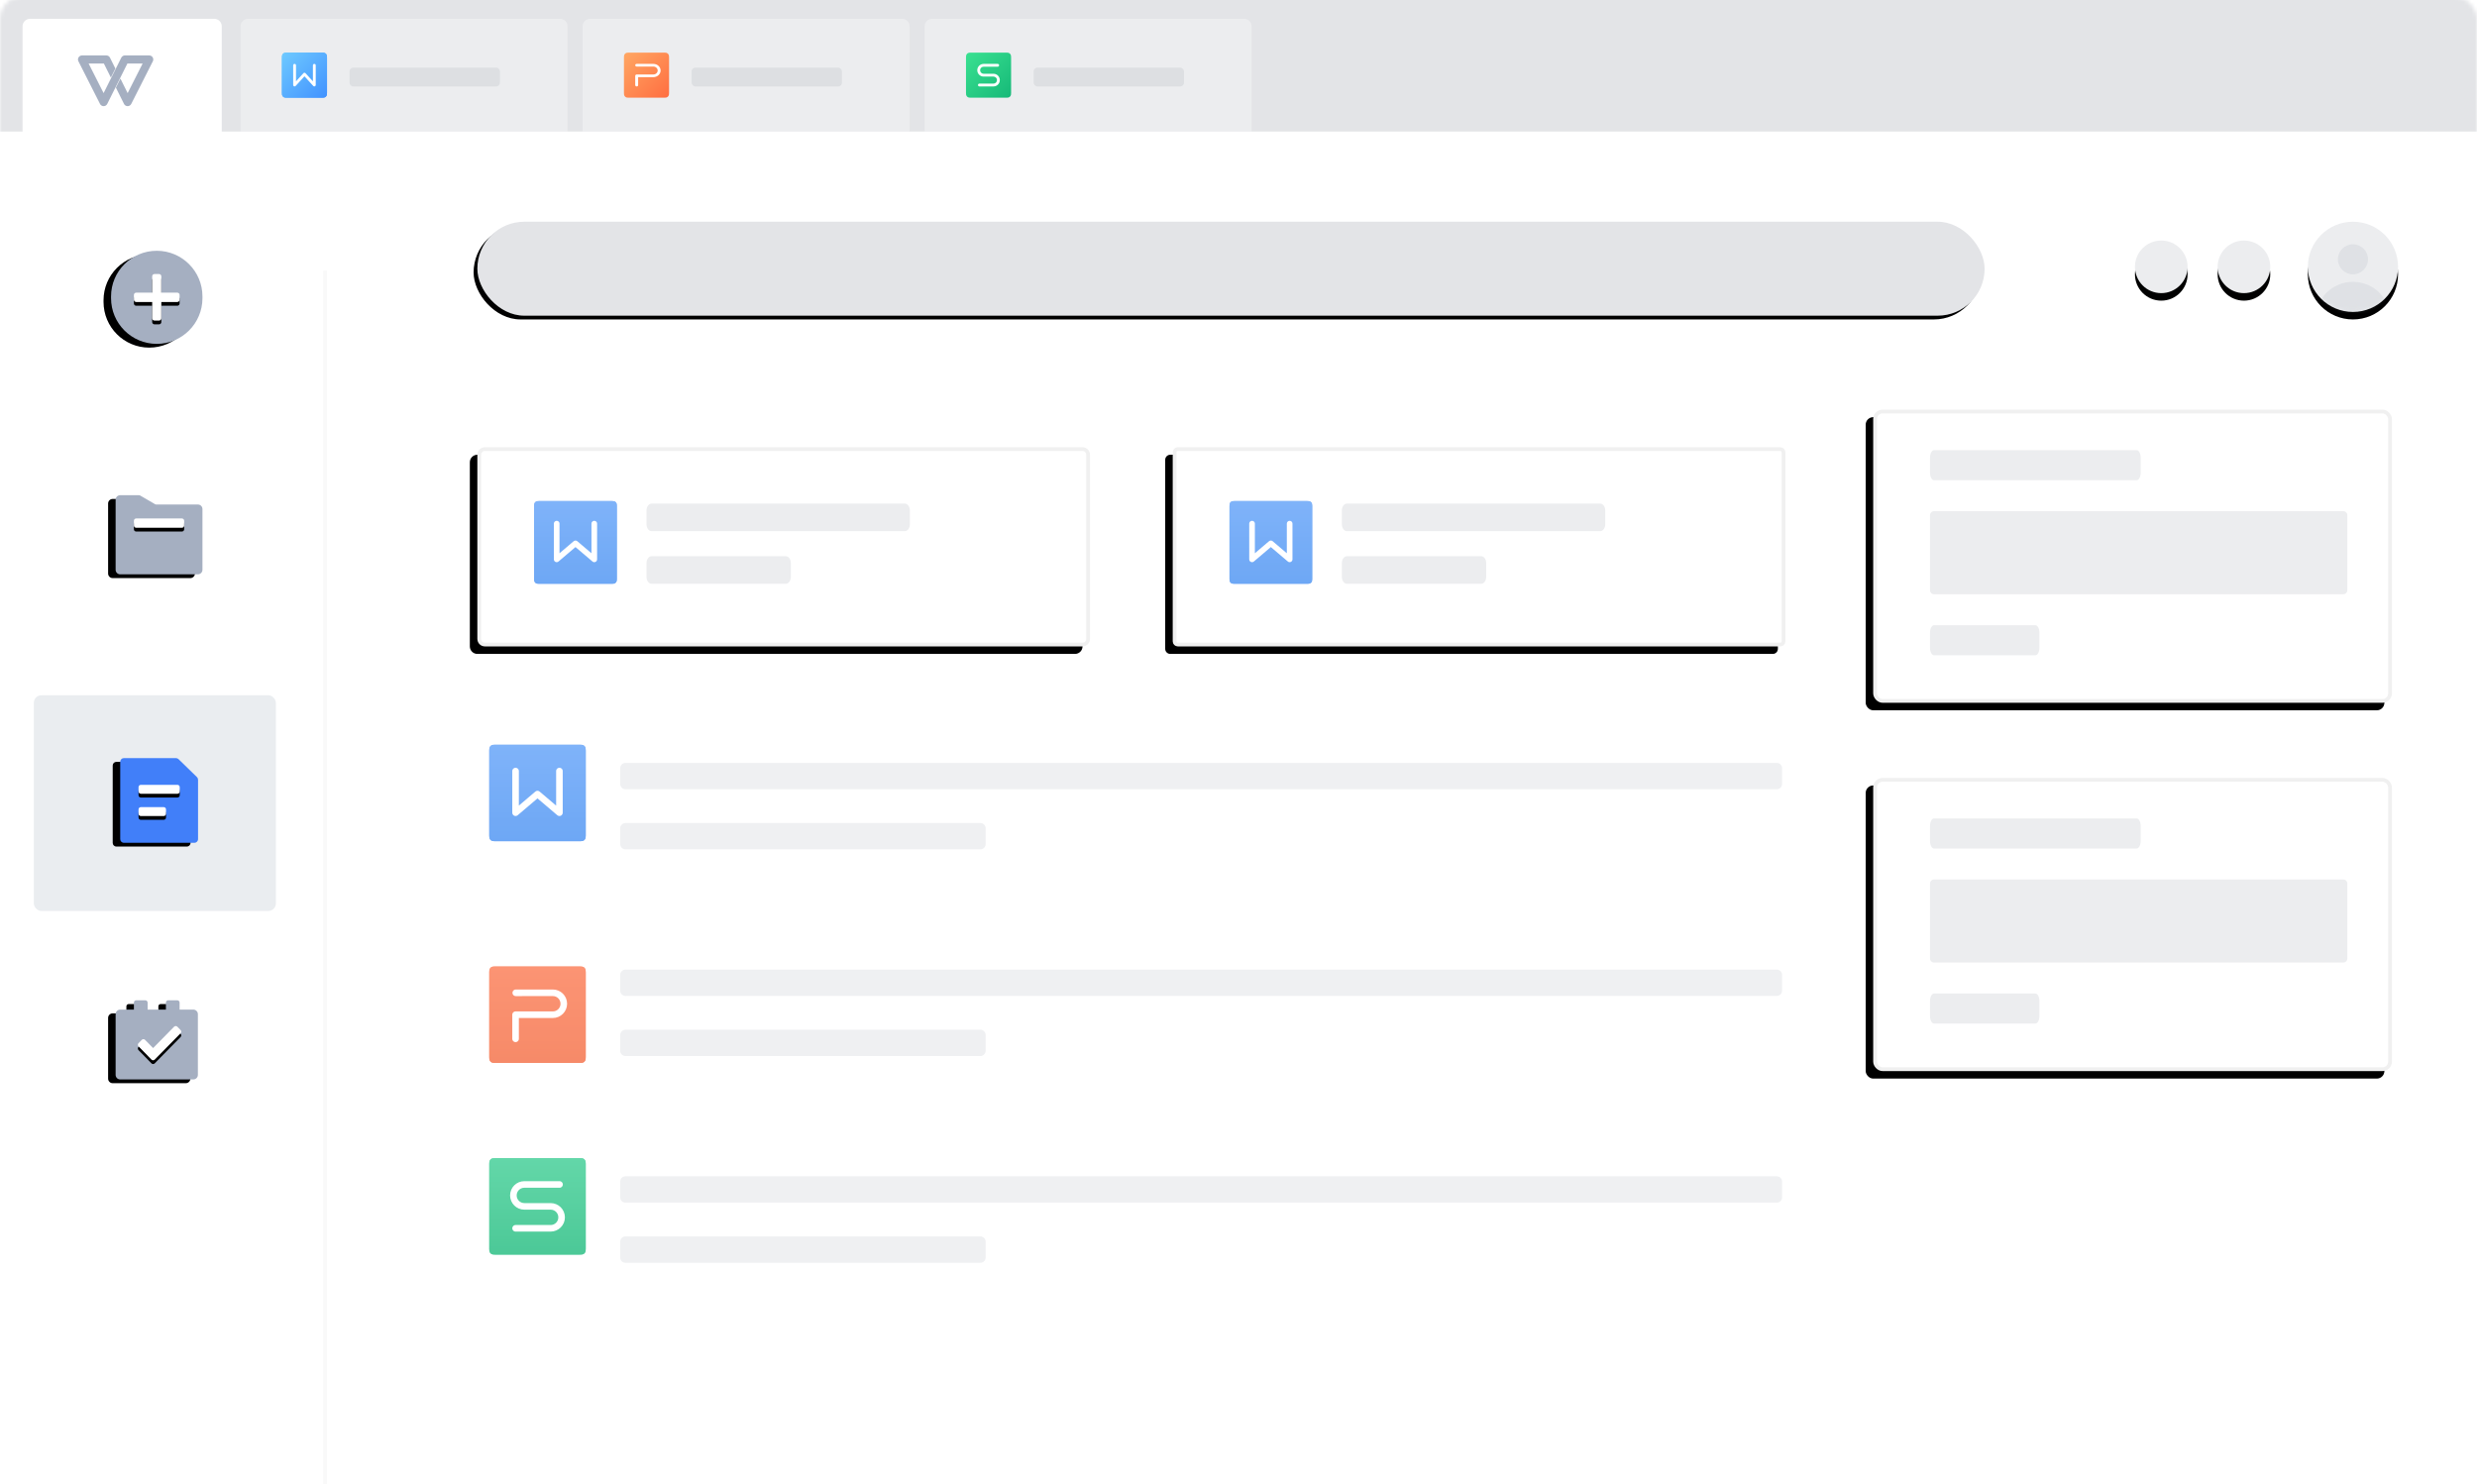 <svg xmlns="http://www.w3.org/2000/svg" xmlns:xlink="http://www.w3.org/1999/xlink" viewBox="0 0 659 395">
  <defs>
    <linearGradient id="浅色-b" x1="77.177%" x2="38.441%" y1="34.705%" y2="66.918%">
      <stop offset="0%" stop-color="#FFF"/>
      <stop offset="100%" stop-color="#FFF"/>
    </linearGradient>
    <rect id="浅色-a" width="659" height="395" x="0" y="0" rx="6"/>
    <path id="浅色-e" d="M597,65 C600.866,65 604,68.134 604,72 C604,75.866 600.866,79 597,79 C593.134,79 590,75.866 590,72 C590,68.134 593.134,65 597,65 Z M575,65 C578.866,65 582,68.134 582,72 C582,75.866 578.866,79 575,79 C571.134,79 568,75.866 568,72 C568,68.134 571.134,65 575,65 Z"/>
    <filter id="浅色-d" width="122.2%" height="157.1%" x="-11.1%" y="-14.3%" filterUnits="objectBoundingBox">
      <feOffset dy="2" in="SourceAlpha" result="shadowOffsetOuter1"/>
      <feGaussianBlur in="shadowOffsetOuter1" result="shadowBlurOuter1" stdDeviation="1"/>
      <feColorMatrix in="shadowBlurOuter1" values="0 0 0 0 0   0 0 0 0 0   0 0 0 0 0  0 0 0 0.172 0"/>
    </filter>
    <rect id="浅色-f" width="138" height="78" x=".36" y="0" rx="2"/>
    <filter id="浅色-g" width="105.8%" height="110.3%" x="-4.3%" y="-2.6%" filterUnits="objectBoundingBox">
      <feOffset dx="-2" dy="2" in="SourceAlpha" result="shadowOffsetOuter1"/>
      <feGaussianBlur in="shadowOffsetOuter1" result="shadowBlurOuter1" stdDeviation="1"/>
      <feComposite in="shadowBlurOuter1" in2="SourceAlpha" operator="out" result="shadowBlurOuter1"/>
      <feColorMatrix in="shadowBlurOuter1" values="0 0 0 0 0   0 0 0 0 0   0 0 0 0 0  0 0 0 0.022 0"/>
    </filter>
    <rect id="浅色-i" width="138" height="78" x=".36" y="0" rx="2"/>
    <filter id="浅色-j" width="105.8%" height="110.3%" x="-4.3%" y="-2.6%" filterUnits="objectBoundingBox">
      <feOffset dx="-2" dy="2" in="SourceAlpha" result="shadowOffsetOuter1"/>
      <feGaussianBlur in="shadowOffsetOuter1" result="shadowBlurOuter1" stdDeviation="1"/>
      <feComposite in="shadowBlurOuter1" in2="SourceAlpha" operator="out" result="shadowBlurOuter1"/>
      <feColorMatrix in="shadowBlurOuter1" values="0 0 0 0 0   0 0 0 0 0   0 0 0 0 0  0 0 0 0.022 0"/>
    </filter>
    <linearGradient id="浅色-l" x1="0%" x2="100%" y1="0%" y2="100%">
      <stop offset="0%" stop-color="#6FCAFF"/>
      <stop offset="100%" stop-color="#4192FF"/>
    </linearGradient>
    <linearGradient id="浅色-m" x1="0%" x2="100%" y1="0%" y2="100%">
      <stop offset="0%" stop-color="#FFA763"/>
      <stop offset="100%" stop-color="#FF6E41"/>
    </linearGradient>
    <linearGradient id="浅色-n" x1=".359%" x2="99.093%" y1=".359%" y2="99.093%">
      <stop offset="0%" stop-color="#3AE191"/>
      <stop offset="100%" stop-color="#16B978"/>
    </linearGradient>
    <linearGradient id="浅色-p" x1="50%" x2="50%" y1="0%" y2="100%">
      <stop offset="0%" stop-color="#5FA0F8"/>
      <stop offset="100%" stop-color="#4991F2"/>
    </linearGradient>
    <path id="浅色-o" d="M1.496,-5.13841088e-16 L24.171,-1.10818087e-15 C24.691,6.43884998e-16 24.88,0.054 25.07,0.156 C25.26,0.258 25.409,0.407 25.511,0.597 C25.613,0.787 25.667,0.976 25.667,1.496 L25.667,24.171 C25.667,24.691 25.613,24.88 25.511,25.07 C25.409,25.26 25.26,25.409 25.07,25.511 C24.88,25.613 24.691,25.667 24.171,25.667 L1.496,25.667 C0.976,25.667 0.787,25.613 0.597,25.511 C0.407,25.409 0.258,25.26 0.156,25.07 C0.054,24.88 8.80972727e-16,24.691 -1.51622902e-15,24.171 L4.02826786e-17,1.496 C-2.34053963e-17,0.976 0.054,0.787 0.156,0.597 C0.258,0.407 0.407,0.258 0.597,0.156 C0.787,0.054 0.976,2.98556469e-16 1.496,-5.13841088e-16 Z"/>
    <linearGradient id="浅色-r" x1="50%" x2="50%" y1="0%" y2="98.146%">
      <stop offset="0%" stop-color="#FB7951"/>
      <stop offset="100%" stop-color="#F46D43"/>
    </linearGradient>
    <path id="浅色-q" d="M1.496,-5.13841088e-16 L24.171,-1.10818087e-15 C24.691,6.43884998e-16 24.88,0.054 25.07,0.156 C25.26,0.258 25.409,0.407 25.511,0.597 C25.613,0.787 25.667,0.976 25.667,1.496 L25.667,24.171 C25.667,24.691 25.613,24.88 25.511,25.07 C25.409,25.26 25.26,25.409 25.07,25.511 C24.88,25.613 24.691,25.667 24.171,25.667 L1.496,25.667 C0.976,25.667 0.787,25.613 0.597,25.511 C0.407,25.409 0.258,25.26 0.156,25.07 C0.054,24.88 8.80972727e-16,24.691 -1.51622902e-15,24.171 L4.02826786e-17,1.496 C-2.34053963e-17,0.976 0.054,0.787 0.156,0.597 C0.258,0.407 0.407,0.258 0.597,0.156 C0.787,0.054 0.976,2.98556469e-16 1.496,-5.13841088e-16 Z"/>
    <linearGradient id="浅色-t" x1="50%" x2="50%" y1="0%" y2="100%">
      <stop offset="0%" stop-color="#3CCD93"/>
      <stop offset="100%" stop-color="#1FBB7D"/>
    </linearGradient>
    <path id="浅色-s" d="M1.496,-5.13841088e-16 L24.171,-1.10818087e-15 C24.691,6.43884998e-16 24.88,0.054 25.07,0.156 C25.26,0.258 25.409,0.407 25.511,0.597 C25.613,0.787 25.667,0.976 25.667,1.496 L25.667,24.171 C25.667,24.691 25.613,24.88 25.511,25.07 C25.409,25.26 25.26,25.409 25.07,25.511 C24.88,25.613 24.691,25.667 24.171,25.667 L1.496,25.667 C0.976,25.667 0.787,25.613 0.597,25.511 C0.407,25.409 0.258,25.26 0.156,25.07 C0.054,24.88 8.80972727e-16,24.691 -1.51622902e-15,24.171 L4.02826786e-17,1.496 C-2.34053963e-17,0.976 0.054,0.787 0.156,0.597 C0.258,0.407 0.407,0.258 0.597,0.156 C0.787,0.054 0.976,2.98556469e-16 1.496,-5.13841088e-16 Z"/>
    <path id="浅色-v" d="M2,0 L161,0 C162.105,-2.02906125e-16 163,0.895 163,2 L163,51 C163,52.105 162.105,53 161,53 L2,53 C0.895,53 1.3527075e-16,52.105 0,51 L0,2 C-1.3527075e-16,0.895 0.895,2.02906125e-16 2,0 Z"/>
    <filter id="浅色-u" width="104.9%" height="115.1%" x="-3.7%" y="-3.8%" filterUnits="objectBoundingBox">
      <feOffset dx="-2" dy="2" in="SourceAlpha" result="shadowOffsetOuter1"/>
      <feGaussianBlur in="shadowOffsetOuter1" result="shadowBlurOuter1" stdDeviation="1"/>
      <feComposite in="shadowBlurOuter1" in2="SourceAlpha" operator="out" result="shadowBlurOuter1"/>
      <feColorMatrix in="shadowBlurOuter1" values="0 0 0 0 0   0 0 0 0 0   0 0 0 0 0  0 0 0 0.022 0"/>
    </filter>
    <path id="浅色-w" d="M1.282,-5.17920154e-17 L20.718,5.17920154e-17 C21.164,-3.00926524e-17 21.325,0.046 21.488,0.134 C21.651,0.221 21.779,0.349 21.866,0.512 C21.954,0.675 22,0.836 22,1.282 L22,20.718 C22,21.164 21.954,21.325 21.866,21.488 C21.779,21.651 21.651,21.779 21.488,21.866 C21.325,21.954 21.164,22 20.718,22 L1.282,22 C0.836,22 0.675,21.954 0.512,21.866 C0.349,21.779 0.221,21.651 0.134,21.488 C0.046,21.325 2.00617683e-17,21.164 -3.45280103e-17,20.718 L3.45280103e-17,1.282 C-2.00617683e-17,0.836 0.046,0.675 0.134,0.512 C0.221,0.349 0.349,0.221 0.512,0.134 C0.675,0.046 0.836,3.00926524e-17 1.282,-5.17920154e-17 Z"/>
    <path id="浅色-y" d="M1.344,0 L161.656,0 C162.398,1.56860988e-14 163,0.602 163,1.344 L163,51.656 C163,52.398 162.398,53 161.656,53 L1.344,53 C0.602,53 -5.90430239e-15,52.398 0,51.656 L0,1.344 C-9.09019441e-17,0.602 0.602,1.24657594e-15 1.344,0 Z"/>
    <filter id="浅色-x" width="104.9%" height="115.1%" x="-3.7%" y="-3.8%" filterUnits="objectBoundingBox">
      <feOffset dx="-2" dy="2" in="SourceAlpha" result="shadowOffsetOuter1"/>
      <feGaussianBlur in="shadowOffsetOuter1" result="shadowBlurOuter1" stdDeviation="1"/>
      <feComposite in="shadowBlurOuter1" in2="SourceAlpha" operator="out" result="shadowBlurOuter1"/>
      <feColorMatrix in="shadowBlurOuter1" values="0 0 0 0 0   0 0 0 0 0   0 0 0 0 0  0 0 0 0.022 0"/>
    </filter>
    <path id="浅色-z" d="M1.282,-5.17920154e-17 L20.718,5.17920154e-17 C21.164,-3.00926524e-17 21.325,0.046 21.488,0.134 C21.651,0.221 21.779,0.349 21.866,0.512 C21.954,0.675 22,0.836 22,1.282 L22,20.718 C22,21.164 21.954,21.325 21.866,21.488 C21.779,21.651 21.651,21.779 21.488,21.866 C21.325,21.954 21.164,22 20.718,22 L1.282,22 C0.836,22 0.675,21.954 0.512,21.866 C0.349,21.779 0.221,21.651 0.134,21.488 C0.046,21.325 2.00617683e-17,21.164 -3.45280103e-17,20.718 L3.45280103e-17,1.282 C-2.00617683e-17,0.836 0.046,0.675 0.134,0.512 C0.221,0.349 0.349,0.221 0.512,0.134 C0.675,0.046 0.836,3.00926524e-17 1.282,-5.17920154e-17 Z"/>
    <rect id="浅色-B" width="401" height="25" x="127" y="60" rx="12.5"/>
    <filter id="浅色-A" width="100.7%" height="112%" x="-.6%" y="-3%" filterUnits="objectBoundingBox">
      <feOffset dx="-1" dy="1" in="SourceAlpha" result="shadowOffsetOuter1"/>
      <feGaussianBlur in="shadowOffsetOuter1" result="shadowBlurOuter1" stdDeviation=".25"/>
      <feColorMatrix in="shadowBlurOuter1" values="0 0 0 0 0   0 0 0 0 0   0 0 0 0 0  0 0 0 0.134 0"/>
    </filter>
    <circle id="浅色-C" cx="12" cy="12" r="12"/>
    <filter id="浅色-D" width="133.3%" height="133.3%" x="-16.7%" y="-8.3%" filterUnits="objectBoundingBox">
      <feOffset dy="2" in="SourceAlpha" result="shadowOffsetOuter1"/>
      <feGaussianBlur in="shadowOffsetOuter1" result="shadowBlurOuter1" stdDeviation="1"/>
      <feColorMatrix in="shadowBlurOuter1" values="0 0 0 0 0   0 0 0 0 0   0 0 0 0 0  0 0 0 0.172 0"/>
    </filter>
    <path id="浅色-G" d="M8.554,0.716 C8.888,0.716 9.159,0.986 9.159,1.32 L9.159,3.193 L14.022,3.193 L14.022,1.32 C14.022,0.986 14.293,0.716 14.627,0.716 L17.065,0.716 C17.399,0.716 17.67,0.986 17.67,1.32 L17.67,3.193 L21.324,3.193 C21.992,3.193 22.534,3.734 22.534,4.402 L22.534,20.561 C22.534,21.229 21.992,21.771 21.324,21.771 L1.857,21.771 C1.189,21.771 0.648,21.229 0.648,20.561 L0.648,4.402 C0.648,3.734 1.189,3.193 1.857,3.193 L5.511,3.193 L5.511,1.32 C5.511,0.986 5.782,0.716 6.116,0.716 L8.554,0.716 Z"/>
    <filter id="浅色-F" width="136.6%" height="138%" x="-27.4%" y="-14.2%" filterUnits="objectBoundingBox">
      <feOffset dx="-2" dy="1" in="SourceAlpha" result="shadowOffsetOuter1"/>
      <feGaussianBlur in="shadowOffsetOuter1" result="shadowBlurOuter1" stdDeviation="1"/>
      <feColorMatrix in="shadowBlurOuter1" values="0 0 0 0 0   0 0 0 0 0   0 0 0 0 0  0 0 0 0.12 0"/>
    </filter>
    <path id="浅色-I" d="M16.212,7.737 C16.45,7.503 16.833,7.507 17.067,7.745 L17.067,7.745 L17.939,8.634 C18.17,8.869 18.17,9.246 17.939,9.481 L17.939,9.481 L11.049,16.5 L11.049,16.5 L11.041,16.508 C10.803,16.742 10.42,16.738 10.186,16.5 L10.186,16.5 L9.314,15.611 C9.288,15.585 9.265,15.557 9.245,15.528 L6.739,12.975 C6.508,12.74 6.508,12.363 6.739,12.128 L6.739,12.128 L7.611,11.239 L7.611,11.239 L7.619,11.232 C7.857,10.998 8.24,11.001 8.474,11.239 L8.474,11.239 L10.624,13.429 L16.204,7.745 L16.204,7.745 Z"/>
    <filter id="浅色-H" width="186.9%" height="209.6%" x="-43.4%" y="-43.8%" filterUnits="objectBoundingBox">
      <feOffset dy="1" in="SourceAlpha" result="shadowOffsetOuter1"/>
      <feGaussianBlur in="shadowOffsetOuter1" result="shadowBlurOuter1" stdDeviation="1.5"/>
      <feColorMatrix in="shadowBlurOuter1" values="0 0 0 0 0   0 0 0 0 0   0 0 0 0 0  0 0 0 0.253 0"/>
    </filter>
    <path id="浅色-K" d="M1.84,0.372 L15.704,0.372 C15.956,0.372 16.198,0.47 16.379,0.646 L21.285,5.424 C21.472,5.606 21.578,5.856 21.578,6.117 L21.578,21.937 C21.578,22.472 21.145,22.905 20.61,22.905 L1.84,22.905 C1.305,22.905 0.872,22.472 0.872,21.937 L0.872,1.34 C0.872,0.805 1.305,0.372 1.84,0.372 Z"/>
    <filter id="浅色-J" width="138.6%" height="135.5%" x="-29%" y="-13.3%" filterUnits="objectBoundingBox">
      <feOffset dx="-2" dy="1" in="SourceAlpha" result="shadowOffsetOuter1"/>
      <feGaussianBlur in="shadowOffsetOuter1" result="shadowBlurOuter1" stdDeviation="1"/>
      <feColorMatrix in="shadowBlurOuter1" values="0 0 0 0 0   0 0 0 0 0   0 0 0 0 0  0 0 0 0.12 0"/>
    </filter>
    <path id="浅色-M" d="M12.447,13.417 C12.781,13.417 13.052,13.688 13.052,14.022 L13.052,15.184 C13.052,15.518 12.781,15.789 12.447,15.789 L6.349,15.789 C6.015,15.789 5.744,15.518 5.744,15.184 L5.744,14.022 C5.744,13.688 6.015,13.417 6.349,13.417 L12.447,13.417 Z M16.101,7.488 C16.435,7.488 16.706,7.758 16.706,8.092 L16.706,9.255 C16.706,9.589 16.435,9.859 16.101,9.859 L6.349,9.859 C6.015,9.859 5.744,9.589 5.744,9.255 L5.744,8.092 C5.744,7.758 6.015,7.488 6.349,7.488 L16.101,7.488 Z"/>
    <filter id="浅色-L" width="191.2%" height="220.5%" x="-45.6%" y="-48.2%" filterUnits="objectBoundingBox">
      <feOffset dy="1" in="SourceAlpha" result="shadowOffsetOuter1"/>
      <feGaussianBlur in="shadowOffsetOuter1" result="shadowBlurOuter1" stdDeviation="1.5"/>
      <feColorMatrix in="shadowBlurOuter1" values="0 0 0 0 0   0 0 0 0 0   0 0 0 0 0  0 0 0 0.253 0"/>
    </filter>
    <path id="浅色-O" d="M0.648,1.925 L0.648,20.561 C0.648,21.229 1.189,21.771 1.857,21.771 L22.54,21.771 C23.208,21.771 23.749,21.229 23.749,20.561 L23.749,4.402 C23.749,3.734 23.208,3.193 22.54,3.193 L11.45,3.193 C11.343,3.193 11.238,3.164 11.146,3.111 L7.172,0.798 C7.08,0.744 6.975,0.716 6.868,0.716 L1.857,0.716 C1.189,0.716 0.648,1.257 0.648,1.925 Z"/>
    <filter id="浅色-N" width="134.6%" height="138%" x="-26%" y="-14.2%" filterUnits="objectBoundingBox">
      <feOffset dx="-2" dy="1" in="SourceAlpha" result="shadowOffsetOuter1"/>
      <feGaussianBlur in="shadowOffsetOuter1" result="shadowBlurOuter1" stdDeviation="1"/>
      <feColorMatrix in="shadowBlurOuter1" values="0 0 0 0 0   0 0 0 0 0   0 0 0 0 0  0 0 0 0.12 0"/>
    </filter>
    <path id="浅色-Q" d="M6.116,6.908 L18.281,6.908 C18.615,6.908 18.886,7.179 18.886,7.513 L18.886,8.781 C18.886,9.115 18.615,9.385 18.281,9.385 L6.116,9.385 C5.782,9.385 5.511,9.115 5.511,8.781 L5.511,7.513 C5.511,7.179 5.782,6.908 6.116,6.908 Z"/>
    <filter id="浅色-P" width="174.8%" height="503.7%" x="-37.4%" y="-161.5%" filterUnits="objectBoundingBox">
      <feOffset dy="1" in="SourceAlpha" result="shadowOffsetOuter1"/>
      <feGaussianBlur in="shadowOffsetOuter1" result="shadowBlurOuter1" stdDeviation="1.5"/>
      <feColorMatrix in="shadowBlurOuter1" values="0 0 0 0 0   0 0 0 0 0   0 0 0 0 0  0 0 0 0.253 0"/>
    </filter>
    <filter id="浅色-R" width="132.3%" height="136.2%" x="-16.2%" y="-18.1%" filterUnits="objectBoundingBox">
      <feOffset dy="2" in="SourceAlpha" result="shadowOffsetOuter1"/>
      <feGaussianBlur in="shadowOffsetOuter1" result="shadowBlurOuter1" stdDeviation="1.5"/>
      <feColorMatrix in="shadowBlurOuter1" result="shadowMatrixOuter1" values="0 0 0 0 0.916   0 0 0 0 0.916   0 0 0 0 0.916  0 0 0 1 0"/>
      <feMerge>
        <feMergeNode in="shadowMatrixOuter1"/>
        <feMergeNode in="SourceGraphic"/>
      </feMerge>
    </filter>
    <path id="浅色-T" d="M12.591,0.477 C19.306,0.477 24.749,5.921 24.749,12.636 L24.749,13.089 C24.749,19.804 19.306,25.248 12.591,25.248 C5.875,25.248 0.432,19.804 0.432,13.089 L0.432,12.636 C0.432,5.921 5.875,0.477 12.591,0.477 Z"/>
    <filter id="浅色-S" width="132.9%" height="132.3%" x="-24.7%" y="-12.1%" filterUnits="objectBoundingBox">
      <feOffset dx="-2" dy="1" in="SourceAlpha" result="shadowOffsetOuter1"/>
      <feGaussianBlur in="shadowOffsetOuter1" result="shadowBlurOuter1" stdDeviation="1"/>
      <feColorMatrix in="shadowBlurOuter1" values="0 0 0 0 0   0 0 0 0 0   0 0 0 0 0  0 0 0 0.12 0"/>
    </filter>
    <path id="浅色-V" d="M13.203,6.665 C13.537,6.665 13.807,6.936 13.807,7.27 L13.807,11.623 L18.065,11.624 C18.399,11.624 18.67,11.895 18.67,12.229 L18.67,13.501 C18.67,13.835 18.399,14.106 18.065,14.106 L13.807,14.105 L13.807,18.446 C13.807,18.78 13.537,19.051 13.203,19.051 L11.981,19.051 C11.646,19.051 11.376,18.78 11.376,18.446 L11.375,14.105 L7.116,14.106 C6.782,14.106 6.511,13.835 6.511,13.501 L6.511,12.229 C6.511,11.895 6.782,11.624 7.116,11.624 L11.375,11.623 L11.376,7.27 C11.376,6.936 11.646,6.665 11.981,6.665 L13.203,6.665 Z"/>
    <filter id="浅色-U" width="182.2%" height="180.7%" x="-41.1%" y="-32.3%" filterUnits="objectBoundingBox">
      <feOffset dy="1" in="SourceAlpha" result="shadowOffsetOuter1"/>
      <feGaussianBlur in="shadowOffsetOuter1" result="shadowBlurOuter1" stdDeviation="1.5"/>
      <feColorMatrix in="shadowBlurOuter1" values="0 0 0 0 0   0 0 0 0 0   0 0 0 0 0  0 0 0 0.253 0"/>
    </filter>
  </defs>
  <g fill="none" fill-rule="evenodd" transform="translate(0 -1)">
    <mask id="浅色-c" fill="#fff">
      <use xlink:href="#浅色-a"/>
    </mask>
    <use fill="url(#浅色-b)" xlink:href="#浅色-a"/>
    <g fill-rule="nonzero" mask="url(#浅色-c)">
      <use fill="#000" filter="url(#浅色-d)" xlink:href="#浅色-e"/>
      <use fill="#ECEDEF" xlink:href="#浅色-e"/>
    </g>
    <g mask="url(#浅色-c)">
      <g transform="translate(498 110)">
        <mask id="浅色-h" fill="#fff">
          <use xlink:href="#浅色-f"/>
        </mask>
        <use fill="#000" filter="url(#浅色-g)" xlink:href="#浅色-f"/>
        <rect width="137" height="77" x=".86" y=".5" fill="#FFF" stroke="#F0F0F0" stroke-linejoin="square" rx="2"/>
        <g fill-opacity="0" mask="url(#浅色-h)">
          <rect width="12.936" height="12.936" rx="2.156" transform="translate(122.19 4.312)"/>
        </g>
        <path fill="#ECEDEF" d="M43.496,57.359 C44.091,57.359 44.574,58.254 44.574,59.359 L44.574,63.359 C44.574,64.464 44.091,65.359 43.496,65.359 L16.546,65.359 C15.951,65.359 15.468,64.464 15.468,63.359 L15.468,59.359 C15.468,58.254 15.951,57.359 16.546,57.359 L43.496,57.359 Z M125.424,27.02 C126.019,27.02 126.502,27.503 126.502,28.098 L126.502,48.041 C126.502,48.636 126.019,49.119 125.424,49.119 L16.546,49.119 C15.951,49.119 15.468,48.636 15.468,48.041 L15.468,28.098 C15.468,27.503 15.951,27.02 16.546,27.02 L125.424,27.02 Z M70.446,10.78 C71.041,10.78 71.524,11.675 71.524,12.78 L71.524,16.78 C71.524,17.885 71.041,18.78 70.446,18.78 L16.546,18.78 C15.951,18.78 15.468,17.885 15.468,16.78 L15.468,12.78 C15.468,11.675 15.951,10.78 16.546,10.78 L70.446,10.78 Z"/>
      </g>
    </g>
    <g mask="url(#浅色-c)">
      <g transform="translate(498 208)">
        <mask id="浅色-k" fill="#fff">
          <use xlink:href="#浅色-i"/>
        </mask>
        <use fill="#000" filter="url(#浅色-j)" xlink:href="#浅色-i"/>
        <rect width="137" height="77" x=".86" y=".5" fill="#FFF" stroke="#F0F0F0" stroke-linejoin="square" rx="2"/>
        <g fill-opacity="0" mask="url(#浅色-k)">
          <rect width="12.936" height="12.936" rx="2.156" transform="translate(122.19 4.312)"/>
        </g>
        <path fill="#ECEDEF" d="M43.496,57.359 C44.091,57.359 44.574,58.254 44.574,59.359 L44.574,63.359 C44.574,64.464 44.091,65.359 43.496,65.359 L16.546,65.359 C15.951,65.359 15.468,64.464 15.468,63.359 L15.468,59.359 C15.468,58.254 15.951,57.359 16.546,57.359 L43.496,57.359 Z M125.424,27.02 C126.019,27.02 126.502,27.503 126.502,28.098 L126.502,48.041 C126.502,48.636 126.019,49.119 125.424,49.119 L16.546,49.119 C15.951,49.119 15.468,48.636 15.468,48.041 L15.468,28.098 C15.468,27.503 15.951,27.02 16.546,27.02 L125.424,27.02 Z M70.446,10.78 C71.041,10.78 71.524,11.675 71.524,12.78 L71.524,16.78 C71.524,17.885 71.041,18.78 70.446,18.78 L16.546,18.78 C15.951,18.78 15.468,17.885 15.468,16.78 L15.468,12.78 C15.468,11.675 15.951,10.78 16.546,10.78 L70.446,10.78 Z"/>
      </g>
    </g>
    <rect width="659" height="36" fill="#E3E4E7" mask="url(#浅色-c)"/>
    <path fill="#FFF" d="M8,6 L57,6 C58.105,6 59,6.895 59,8 L59,46 L59,46 L6,46 L6,8 C6,6.895 6.895,6 8,6 Z"/>
    <g fill-rule="nonzero" transform="translate(21 10)">
      <rect width="22" height="22" x="1"/>
      <path fill="#A5AFC1" stroke="#A5AFC1" stroke-width=".5" d="M7.298,6 C7.566,6 7.815,6.13 7.968,6.343 L8.036,6.457 L9.416,9.224 L8.493,11.07 L6.787,7.65 L2.169,7.65 L6.565,16.332 L11.491,6.457 C11.61,6.217 11.838,6.053 12.097,6.011 L12.229,6 L18.701,6 C19.275,6 19.661,6.565 19.484,7.087 L19.437,7.198 L13.692,18.542 C13.407,19.103 12.641,19.141 12.29,18.658 L12.217,18.537 L10.113,14.319 L11.036,12.473 L12.96,16.332 L17.356,7.65 L12.739,7.65 L7.31,18.537 C7.029,19.101 6.263,19.143 5.909,18.662 L5.836,18.542 L0.09,7.198 C-0.169,6.686 0.161,6.086 0.706,6.008 L0.826,6 L7.298,6 Z"/>
    </g>
    <g transform="translate(64 6)">
      <path fill="#FFF" d="M2,0 L85,0 C86.105,-2.02906125e-16 87,0.895 87,2 L87,30 L87,30 L0,30 L0,2 C-1.3527075e-16,0.895 0.895,2.02906125e-16 2,0 Z" opacity=".325"/>
      <g transform="translate(11 9)">
        <g fill-rule="nonzero">
          <path fill="url(#浅色-l)" d="M1.282,-5.17920154e-17 L10.718,5.17920154e-17 C11.164,-3.00926524e-17 11.325,0.046 11.488,0.134 C11.651,0.221 11.779,0.349 11.866,0.512 C11.954,0.675 12,0.836 12,1.282 L12,10.718 C12,11.164 11.954,11.325 11.866,11.488 C11.779,11.651 11.651,11.779 11.488,11.866 C11.325,11.954 11.164,12 10.718,12 L1.282,12 C0.836,12 0.675,11.954 0.512,11.866 C0.349,11.779 0.221,11.651 0.134,11.488 C0.046,11.325 2.00617683e-17,11.164 -3.45280103e-17,10.718 L3.45280103e-17,1.282 C-2.00617683e-17,0.836 0.046,0.675 0.134,0.512 C0.221,0.349 0.349,0.221 0.512,0.134 C0.675,0.046 0.836,3.00926524e-17 1.282,-5.17920154e-17 Z"/>
          <path fill="#FFF" d="M8.25,7.639 L8.25,8.613 L8.898,8.349 L8.25,7.639 Z M3.102,8.349 L3.75,8.613 L3.75,7.639 L3.102,8.349 Z M6,6.302 L3.648,8.878 C3.416,9.132 3,8.963 3,8.613 L3,3.386 C3,2.871 3.75,2.871 3.75,3.386 L3.75,7.639 L5.727,5.474 C5.875,5.312 6.125,5.312 6.273,5.474 L8.25,7.639 L8.25,3.386 C8.25,2.871 9,2.871 9,3.386 L9,8.613 C9,8.963 8.584,9.132 8.352,8.878 L6,6.302 Z M8.25,7.639 L8.25,8.613 L8.898,8.349 L8.25,7.639 Z M3.102,8.349 L3.75,8.613 L3.75,7.639 L3.102,8.349 Z"/>
        </g>
        <path d="M1.282,-5.17920154e-17 L10.718,5.17920154e-17 C11.164,-3.00926524e-17 11.325,0.046 11.488,0.134 C11.651,0.221 11.779,0.349 11.866,0.512 C11.954,0.675 12,0.836 12,1.282 L12,10.718 C12,11.164 11.954,11.325 11.866,11.488 C11.779,11.651 11.651,11.779 11.488,11.866 C11.325,11.954 11.164,12 10.718,12 L1.282,12 C0.836,12 0.675,11.954 0.512,11.866 C0.349,11.779 0.221,11.651 0.134,11.488 C0.046,11.325 2.00617683e-17,11.164 -3.45280103e-17,10.718 L3.45280103e-17,1.282 C-2.00617683e-17,0.836 0.046,0.675 0.134,0.512 C0.221,0.349 0.349,0.221 0.512,0.134 C0.675,0.046 0.836,3.00926524e-17 1.282,-5.17920154e-17 Z"/>
        <path fill="#DDDFE2" d="M19,4 L57,4 C57.552,4 58,4.448 58,5 L58,8 C58,8.552 57.552,9 57,9 L19,9 C18.448,9 18,8.552 18,8 L18,5 C18,4.448 18.448,4 19,4 Z"/>
      </g>
    </g>
    <g transform="translate(22 6)">
      <g transform="translate(0 4)">
        <rect width="22" height="22"/>
        <g transform="translate(53 5)">
          <g fill-rule="nonzero">
            <path fill="url(#浅色-l)" d="M1.282,-5.17920154e-17 L10.718,5.17920154e-17 C11.164,-3.00926524e-17 11.325,0.046 11.488,0.134 C11.651,0.221 11.779,0.349 11.866,0.512 C11.954,0.675 12,0.836 12,1.282 L12,10.718 C12,11.164 11.954,11.325 11.866,11.488 C11.779,11.651 11.651,11.779 11.488,11.866 C11.325,11.954 11.164,12 10.718,12 L1.282,12 C0.836,12 0.675,11.954 0.512,11.866 C0.349,11.779 0.221,11.651 0.134,11.488 C0.046,11.325 2.00617683e-17,11.164 -3.45280103e-17,10.718 L3.45280103e-17,1.282 C-2.00617683e-17,0.836 0.046,0.675 0.134,0.512 C0.221,0.349 0.349,0.221 0.512,0.134 C0.675,0.046 0.836,3.00926524e-17 1.282,-5.17920154e-17 Z"/>
            <path fill="#FFF" d="M8.25,7.639 L8.25,8.613 L8.898,8.349 L8.25,7.639 Z M3.102,8.349 L3.75,8.613 L3.75,7.639 L3.102,8.349 Z M6,6.302 L3.648,8.878 C3.416,9.132 3,8.963 3,8.613 L3,3.386 C3,2.871 3.75,2.871 3.75,3.386 L3.75,7.639 L5.727,5.474 C5.875,5.312 6.125,5.312 6.273,5.474 L8.25,7.639 L8.25,3.386 C8.25,2.871 9,2.871 9,3.386 L9,8.613 C9,8.963 8.584,9.132 8.352,8.878 L6,6.302 Z M8.25,7.639 L8.25,8.613 L8.898,8.349 L8.25,7.639 Z M3.102,8.349 L3.75,8.613 L3.75,7.639 L3.102,8.349 Z"/>
          </g>
          <path d="M1.282,-5.17920154e-17 L10.718,5.17920154e-17 C11.164,-3.00926524e-17 11.325,0.046 11.488,0.134 C11.651,0.221 11.779,0.349 11.866,0.512 C11.954,0.675 12,0.836 12,1.282 L12,10.718 C12,11.164 11.954,11.325 11.866,11.488 C11.779,11.651 11.651,11.779 11.488,11.866 C11.325,11.954 11.164,12 10.718,12 L1.282,12 C0.836,12 0.675,11.954 0.512,11.866 C0.349,11.779 0.221,11.651 0.134,11.488 C0.046,11.325 2.00617683e-17,11.164 -3.45280103e-17,10.718 L3.45280103e-17,1.282 C-2.00617683e-17,0.836 0.046,0.675 0.134,0.512 C0.221,0.349 0.349,0.221 0.512,0.134 C0.675,0.046 0.836,3.00926524e-17 1.282,-5.17920154e-17 Z"/>
        </g>
      </g>
      <g transform="translate(133)">
        <path fill="#FFF" d="M2,0 L85,0 C86.105,-2.02906125e-16 87,0.895 87,2 L87,30 L87,30 L0,30 L0,2 C-1.3527075e-16,0.895 0.895,2.02906125e-16 2,0 Z" opacity=".325"/>
        <g transform="translate(11 9)">
          <path d="M1.282,-5.17920154e-17 L10.718,5.17920154e-17 C11.164,-3.00926524e-17 11.325,0.046 11.488,0.134 C11.651,0.221 11.779,0.349 11.866,0.512 C11.954,0.675 12,0.836 12,1.282 L12,10.718 C12,11.164 11.954,11.325 11.866,11.488 C11.779,11.651 11.651,11.779 11.488,11.866 C11.325,11.954 11.164,12 10.718,12 L1.282,12 C0.836,12 0.675,11.954 0.512,11.866 C0.349,11.779 0.221,11.651 0.134,11.488 C0.046,11.325 2.00617683e-17,11.164 -3.45280103e-17,10.718 L3.45280103e-17,1.282 C-2.00617683e-17,0.836 0.046,0.675 0.134,0.512 C0.221,0.349 0.349,0.221 0.512,0.134 C0.675,0.046 0.836,3.00926524e-17 1.282,-5.17920154e-17 Z"/>
          <path d="M1.282,-5.17920154e-17 L10.718,5.17920154e-17 C11.164,-3.00926524e-17 11.325,0.046 11.488,0.134 C11.651,0.221 11.779,0.349 11.866,0.512 C11.954,0.675 12,0.836 12,1.282 L12,10.718 C12,11.164 11.954,11.325 11.866,11.488 C11.779,11.651 11.651,11.779 11.488,11.866 C11.325,11.954 11.164,12 10.718,12 L1.282,12 C0.836,12 0.675,11.954 0.512,11.866 C0.349,11.779 0.221,11.651 0.134,11.488 C0.046,11.325 2.00617683e-17,11.164 -3.45280103e-17,10.718 L3.45280103e-17,1.282 C-2.00617683e-17,0.836 0.046,0.675 0.134,0.512 C0.221,0.349 0.349,0.221 0.512,0.134 C0.675,0.046 0.836,3.00926524e-17 1.282,-5.17920154e-17 Z"/>
          <path fill="url(#浅色-m)" d="M1.282,-5.17920154e-17 L10.718,5.17920154e-17 C11.164,-3.00926524e-17 11.325,0.046 11.488,0.134 C11.651,0.221 11.779,0.349 11.866,0.512 C11.954,0.675 12,0.836 12,1.282 L12,10.718 C12,11.164 11.954,11.325 11.866,11.488 C11.779,11.651 11.651,11.779 11.488,11.866 C11.325,11.954 11.164,12 10.718,12 L1.282,12 C0.836,12 0.675,11.954 0.512,11.866 C0.349,11.779 0.221,11.651 0.134,11.488 C0.046,11.325 2.00617683e-17,11.164 -3.45280103e-17,10.718 L3.45280103e-17,1.282 C-2.00617683e-17,0.836 0.046,0.675 0.134,0.512 C0.221,0.349 0.349,0.221 0.512,0.134 C0.675,0.046 0.836,3.00926524e-17 1.282,-5.17920154e-17 Z"/>
          <path fill="#FFF" fill-rule="nonzero" d="M3.775,6.529 L3.775,8.647 C3.775,8.842 3.602,9 3.388,9 C3.174,9 3,8.842 3,8.647 L3,6.176 C3,5.982 3.174,5.824 3.388,5.824 L7.811,5.824 C8.454,5.824 8.975,5.349 8.975,4.765 C8.975,4.18 8.454,3.706 7.811,3.706 L3.388,3.706 C3.174,3.706 3,3.548 3,3.353 C3,3.158 3.174,3 3.388,3 L7.811,3 C8.882,3 9.75,3.79 9.75,4.765 C9.75,5.739 8.882,6.529 7.811,6.529 L3.775,6.529 Z"/>
          <rect width="40" height="5" x="18" y="4" fill="#DDDFE2" rx="1"/>
        </g>
      </g>
      <g transform="translate(224)">
        <path fill="#FFF" d="M2,0 L85,0 C86.105,-2.02906125e-16 87,0.895 87,2 L87,30 L87,30 L0,30 L0,2 C-1.3527075e-16,0.895 0.895,2.02906125e-16 2,0 Z" opacity=".325"/>
        <g transform="translate(11 9)">
          <path d="M1.282,-5.17920154e-17 L10.718,5.17920154e-17 C11.164,-3.00926524e-17 11.325,0.046 11.488,0.134 C11.651,0.221 11.779,0.349 11.866,0.512 C11.954,0.675 12,0.836 12,1.282 L12,10.718 C12,11.164 11.954,11.325 11.866,11.488 C11.779,11.651 11.651,11.779 11.488,11.866 C11.325,11.954 11.164,12 10.718,12 L1.282,12 C0.836,12 0.675,11.954 0.512,11.866 C0.349,11.779 0.221,11.651 0.134,11.488 C0.046,11.325 2.00617683e-17,11.164 -3.45280103e-17,10.718 L3.45280103e-17,1.282 C-2.00617683e-17,0.836 0.046,0.675 0.134,0.512 C0.221,0.349 0.349,0.221 0.512,0.134 C0.675,0.046 0.836,3.00926524e-17 1.282,-5.17920154e-17 Z"/>
          <path d="M1.282,-5.17920154e-17 L10.718,5.17920154e-17 C11.164,-3.00926524e-17 11.325,0.046 11.488,0.134 C11.651,0.221 11.779,0.349 11.866,0.512 C11.954,0.675 12,0.836 12,1.282 L12,10.718 C12,11.164 11.954,11.325 11.866,11.488 C11.779,11.651 11.651,11.779 11.488,11.866 C11.325,11.954 11.164,12 10.718,12 L1.282,12 C0.836,12 0.675,11.954 0.512,11.866 C0.349,11.779 0.221,11.651 0.134,11.488 C0.046,11.325 2.00617683e-17,11.164 -3.45280103e-17,10.718 L3.45280103e-17,1.282 C-2.00617683e-17,0.836 0.046,0.675 0.134,0.512 C0.221,0.349 0.349,0.221 0.512,0.134 C0.675,0.046 0.836,3.00926524e-17 1.282,-5.17920154e-17 Z"/>
          <path fill="url(#浅色-n)" d="M1.282,-5.17920154e-17 L10.718,5.17920154e-17 C11.164,-3.00926524e-17 11.325,0.046 11.488,0.134 C11.651,0.221 11.779,0.349 11.866,0.512 C11.954,0.675 12,0.836 12,1.282 L12,10.718 C12,11.164 11.954,11.325 11.866,11.488 C11.779,11.651 11.651,11.779 11.488,11.866 C11.325,11.954 11.164,12 10.718,12 L1.282,12 C0.836,12 0.675,11.954 0.512,11.866 C0.349,11.779 0.221,11.651 0.134,11.488 C0.046,11.325 2.00617683e-17,11.164 -3.45280103e-17,10.718 L3.45280103e-17,1.282 C-2.00617683e-17,0.836 0.046,0.675 0.134,0.512 C0.221,0.349 0.349,0.221 0.512,0.134 C0.675,0.046 0.836,3.00926524e-17 1.282,-5.17920154e-17 Z"/>
          <path fill="#FFF" fill-rule="nonzero" d="M8.438,3 C8.645,3 8.812,3.168 8.812,3.375 C8.812,3.582 8.645,3.75 8.438,3.75 L4.688,3.75 C4.17,3.75 3.75,4.17 3.75,4.688 C3.75,5.205 4.17,5.625 4.688,5.625 L7.312,5.625 C8.244,5.625 9,6.381 9,7.312 C9,8.244 8.244,9 7.312,9 L3.562,9 C3.355,9 3.188,8.832 3.188,8.625 C3.188,8.418 3.355,8.25 3.562,8.25 L7.312,8.25 C7.83,8.25 8.25,7.83 8.25,7.312 C8.25,6.795 7.83,6.375 7.312,6.375 L4.688,6.375 C3.756,6.375 3,5.619 3,4.688 C3,3.756 3.756,3 4.688,3 L8.438,3 Z"/>
          <rect width="40" height="5" x="18" y="4" fill="#DDDFE2" rx="1"/>
        </g>
      </g>
    </g>
    <g transform="translate(127 198)">
      <path fill="#ECEDEF" d="M133.832,22 C134.605,22 135.232,22.627 135.232,23.4 L135.232,27.6 C135.232,28.373 134.605,29 133.832,29 L39.4,29 C38.627,29 38,28.373 38,27.6 L38,23.4 C38,22.627 38.627,22 39.4,22 L133.832,22 Z M345.717,6 C346.49,6 347.117,6.627 347.117,7.4 L347.117,11.6 C347.117,12.373 346.49,13 345.717,13 L39.4,13 C38.627,13 38,12.373 38,11.6 L38,7.4 C38,6.627 38.627,6 39.4,6 L345.717,6 Z" opacity=".814"/>
      <g opacity=".8" transform="translate(3.167 1.167)">
        <g fill-rule="nonzero">
          <use fill="#5598F2" xlink:href="#浅色-o"/>
          <use fill="url(#浅色-p)" xlink:href="#浅色-o"/>
        </g>
        <polyline stroke="#FFF" stroke-linecap="round" stroke-linejoin="round" stroke-width="1.75" points="7 7 7 18.083 12.833 13.125 18.667 18.083 18.667 7"/>
      </g>
    </g>
    <g transform="translate(127 253)">
      <path fill="#ECEDEF" d="M133.832,22 C134.605,22 135.232,22.627 135.232,23.4 L135.232,27.6 C135.232,28.373 134.605,29 133.832,29 L39.4,29 C38.627,29 38,28.373 38,27.6 L38,23.4 C38,22.627 38.627,22 39.4,22 L133.832,22 Z M345.717,6 C346.49,6 347.117,6.627 347.117,7.4 L347.117,11.6 C347.117,12.373 346.49,13 345.717,13 L39.4,13 C38.627,13 38,12.373 38,11.6 L38,7.4 C38,6.627 38.627,6 39.4,6 L345.717,6 Z" opacity=".814"/>
      <g opacity=".8" transform="translate(3.167 5.167)">
        <use fill="#F88460" xlink:href="#浅色-q"/>
        <use fill="url(#浅色-r)" xlink:href="#浅色-q"/>
        <path stroke="#FFF" stroke-linecap="round" stroke-linejoin="round" stroke-width="1.75" d="M7.051,7.009 L16.917,7.002 C18.526,7.001 19.832,8.305 19.833,9.915 C19.833,9.915 19.833,9.916 19.833,9.917 C19.833,11.527 18.527,12.833 16.917,12.833 L7,12.833 L7,12.833 L7,19.25"/>
      </g>
    </g>
    <g transform="translate(127 308)">
      <path fill="#ECEDEF" d="M133.832,22 C134.605,22 135.232,22.627 135.232,23.4 L135.232,27.6 C135.232,28.373 134.605,29 133.832,29 L39.4,29 C38.627,29 38,28.373 38,27.6 L38,23.4 C38,22.627 38.627,22 39.4,22 L133.832,22 Z M345.717,6 C346.49,6 347.117,6.627 347.117,7.4 L347.117,11.6 C347.117,12.373 346.49,13 345.717,13 L39.4,13 C38.627,13 38,12.373 38,11.6 L38,7.4 C38,6.627 38.627,6 39.4,6 L345.717,6 Z" opacity=".814"/>
      <g opacity=".8" transform="translate(3.167 1.167)">
        <use fill="#55D1A5" xlink:href="#浅色-s"/>
        <use fill="url(#浅色-t)" xlink:href="#浅色-s"/>
        <path stroke="#FFF" stroke-linecap="round" stroke-width="1.75" d="M18.697,7 L9.333,7 C7.723,7 6.417,8.306 6.417,9.917 C6.417,11.527 7.723,12.833 9.333,12.833 L16.333,12.833 C17.944,12.833 19.25,14.139 19.25,15.75 C19.25,17.361 17.944,18.667 16.333,18.667 L7.004,18.667 L7.004,18.667"/>
      </g>
    </g>
    <g transform="translate(127 120)">
      <use fill="#000" filter="url(#浅色-u)" xlink:href="#浅色-v"/>
      <path fill="#FFF" stroke="#F0F0F0" stroke-linejoin="square" d="M161,0.5 C161.414,0.5 161.789,0.668 162.061,0.939 C162.332,1.211 162.5,1.586 162.5,2 L162.5,2 L162.5,51 C162.5,51.414 162.332,51.789 162.061,52.061 C161.789,52.332 161.414,52.5 161,52.5 L161,52.5 L2,52.5 C1.586,52.5 1.211,52.332 0.939,52.061 C0.668,51.789 0.5,51.414 0.5,51 L0.5,51 L0.5,2 C0.5,1.586 0.668,1.211 0.939,0.939 C1.211,0.668 1.586,0.5 2,0.5 L2,0.5 Z"/>
      <g opacity=".8" transform="translate(15.106 14.333)">
        <g fill-rule="nonzero">
          <use fill="#5598F2" xlink:href="#浅色-w"/>
          <use fill="url(#浅色-p)" xlink:href="#浅色-w"/>
        </g>
        <polyline stroke="#FFF" stroke-linecap="round" stroke-linejoin="round" stroke-width="1.5" points="6 6 6 15.5 11 11.25 16 15.5 16 6"/>
      </g>
      <path fill="#ECEDEF" d="M82.055,29 C82.799,29 83.403,29.821 83.403,30.833 L83.403,34.5 C83.403,35.513 82.799,36.333 82.055,36.333 L46.347,36.333 C45.603,36.333 45,35.513 45,34.5 L45,30.833 C45,29.821 45.603,29 46.347,29 L82.055,29 Z M113.72,15 C114.465,15 115.068,15.821 115.068,16.833 L115.068,20.5 C115.068,21.513 114.465,22.333 113.72,22.333 L46.347,22.333 C45.603,22.333 45,21.513 45,20.5 L45,16.833 C45,15.821 45.603,15 46.347,15 L113.72,15 Z"/>
    </g>
    <g transform="translate(312 120)">
      <use fill="#000" filter="url(#浅色-x)" xlink:href="#浅色-y"/>
      <path fill="#FFF" stroke="#F0F0F0" stroke-linejoin="square" d="M161.656,0.5 C161.889,0.5 162.1,0.594 162.253,0.747 C162.406,0.9 162.5,1.111 162.5,1.344 L162.5,1.344 L162.5,51.656 C162.5,51.889 162.406,52.1 162.253,52.253 C162.1,52.406 161.889,52.5 161.656,52.5 L161.656,52.5 L1.344,52.5 C1.111,52.5 0.9,52.406 0.747,52.253 C0.594,52.1 0.5,51.889 0.5,51.656 L0.5,51.656 L0.5,1.344 C0.5,1.111 0.594,0.9 0.747,0.747 C0.9,0.594 1.111,0.5 1.344,0.5 L1.344,0.5 Z"/>
      <g opacity=".8" transform="translate(15.106 14.333)">
        <g fill-rule="nonzero">
          <use fill="#5598F2" xlink:href="#浅色-z"/>
          <use fill="url(#浅色-p)" xlink:href="#浅色-z"/>
        </g>
        <polyline stroke="#FFF" stroke-linecap="round" stroke-linejoin="round" stroke-width="1.5" points="6 6 6 15.5 11 11.25 16 15.5 16 6"/>
      </g>
      <path fill="#ECEDEF" d="M82.055,29 C82.799,29 83.403,29.821 83.403,30.833 L83.403,34.5 C83.403,35.513 82.799,36.333 82.055,36.333 L46.347,36.333 C45.603,36.333 45,35.513 45,34.5 L45,30.833 C45,29.821 45.603,29 46.347,29 L82.055,29 Z M113.72,15 C114.465,15 115.068,15.821 115.068,16.833 L115.068,20.5 C115.068,21.513 114.465,22.333 113.72,22.333 L46.347,22.333 C45.603,22.333 45,21.513 45,20.5 L45,16.833 C45,15.821 45.603,15 46.347,15 L113.72,15 Z"/>
    </g>
    <polygon fill="#F9F9F9" points="86 73 87 73 87 396 86 396"/>
    <g fill-rule="nonzero">
      <use fill="#000" filter="url(#浅色-A)" xlink:href="#浅色-B"/>
      <use fill="#E3E4E7" xlink:href="#浅色-B"/>
    </g>
    <g transform="translate(614 60)">
      <mask id="浅色-E" fill="#fff">
        <use xlink:href="#浅色-C"/>
      </mask>
      <g fill-rule="nonzero">
        <use fill="#000" filter="url(#浅色-D)" xlink:href="#浅色-C"/>
        <use fill="#ECEDEF" xlink:href="#浅色-C"/>
      </g>
      <path fill="#949DAD" d="M12,16 C17.523,16 22,20.477 22,26 C22,31.523 17.523,36 12,36 C6.477,36 2,31.523 2,26 C2,20.477 6.477,16 12,16 Z M12,6 C14.209,6 16,7.791 16,10 C16,12.209 14.209,14 12,14 C9.791,14 8,12.209 8,10 C8,7.791 9.791,6 12,6 Z" mask="url(#浅色-E)" opacity=".394"/>
    </g>
    <g transform="translate(9 53)">
      <g fill-rule="nonzero" transform="translate(21.113 213.45)">
        <use fill="#000" filter="url(#浅色-F)" xlink:href="#浅色-G"/>
        <use fill="#A5AFC1" xlink:href="#浅色-G"/>
        <use fill="#000" filter="url(#浅色-H)" xlink:href="#浅色-I"/>
        <use fill="#FFF" xlink:href="#浅色-I"/>
      </g>
      <g transform="translate(0 133)">
        <rect width="64.4" height="57.4" fill="#E8EBEF" opacity=".908" rx="2.016"/>
        <g fill-rule="nonzero" transform="translate(22.113 16.35)">
          <use fill="#000" filter="url(#浅色-J)" xlink:href="#浅色-K"/>
          <use fill="#417FF9" xlink:href="#浅色-K"/>
          <use fill="#000" filter="url(#浅色-L)" xlink:href="#浅色-M"/>
          <use fill="#FFF" xlink:href="#浅色-M"/>
        </g>
      </g>
      <g fill-rule="nonzero" transform="translate(21.113 79.05)">
        <use fill="#000" filter="url(#浅色-N)" xlink:href="#浅色-O"/>
        <use fill="#A5AFC1" xlink:href="#浅色-O"/>
        <use fill="#000" filter="url(#浅色-P)" xlink:href="#浅色-Q"/>
        <use fill="#FFF" xlink:href="#浅色-Q"/>
      </g>
      <g fill-rule="nonzero" filter="url(#浅色-R)">
        <g transform="translate(20.113 12.25)">
          <use fill="#000" filter="url(#浅色-S)" xlink:href="#浅色-T"/>
          <use fill="#A5AFC1" xlink:href="#浅色-T"/>
          <use fill="#000" filter="url(#浅色-U)" xlink:href="#浅色-V"/>
          <use fill="#FFF" xlink:href="#浅色-V"/>
        </g>
      </g>
    </g>
  </g>
</svg>
